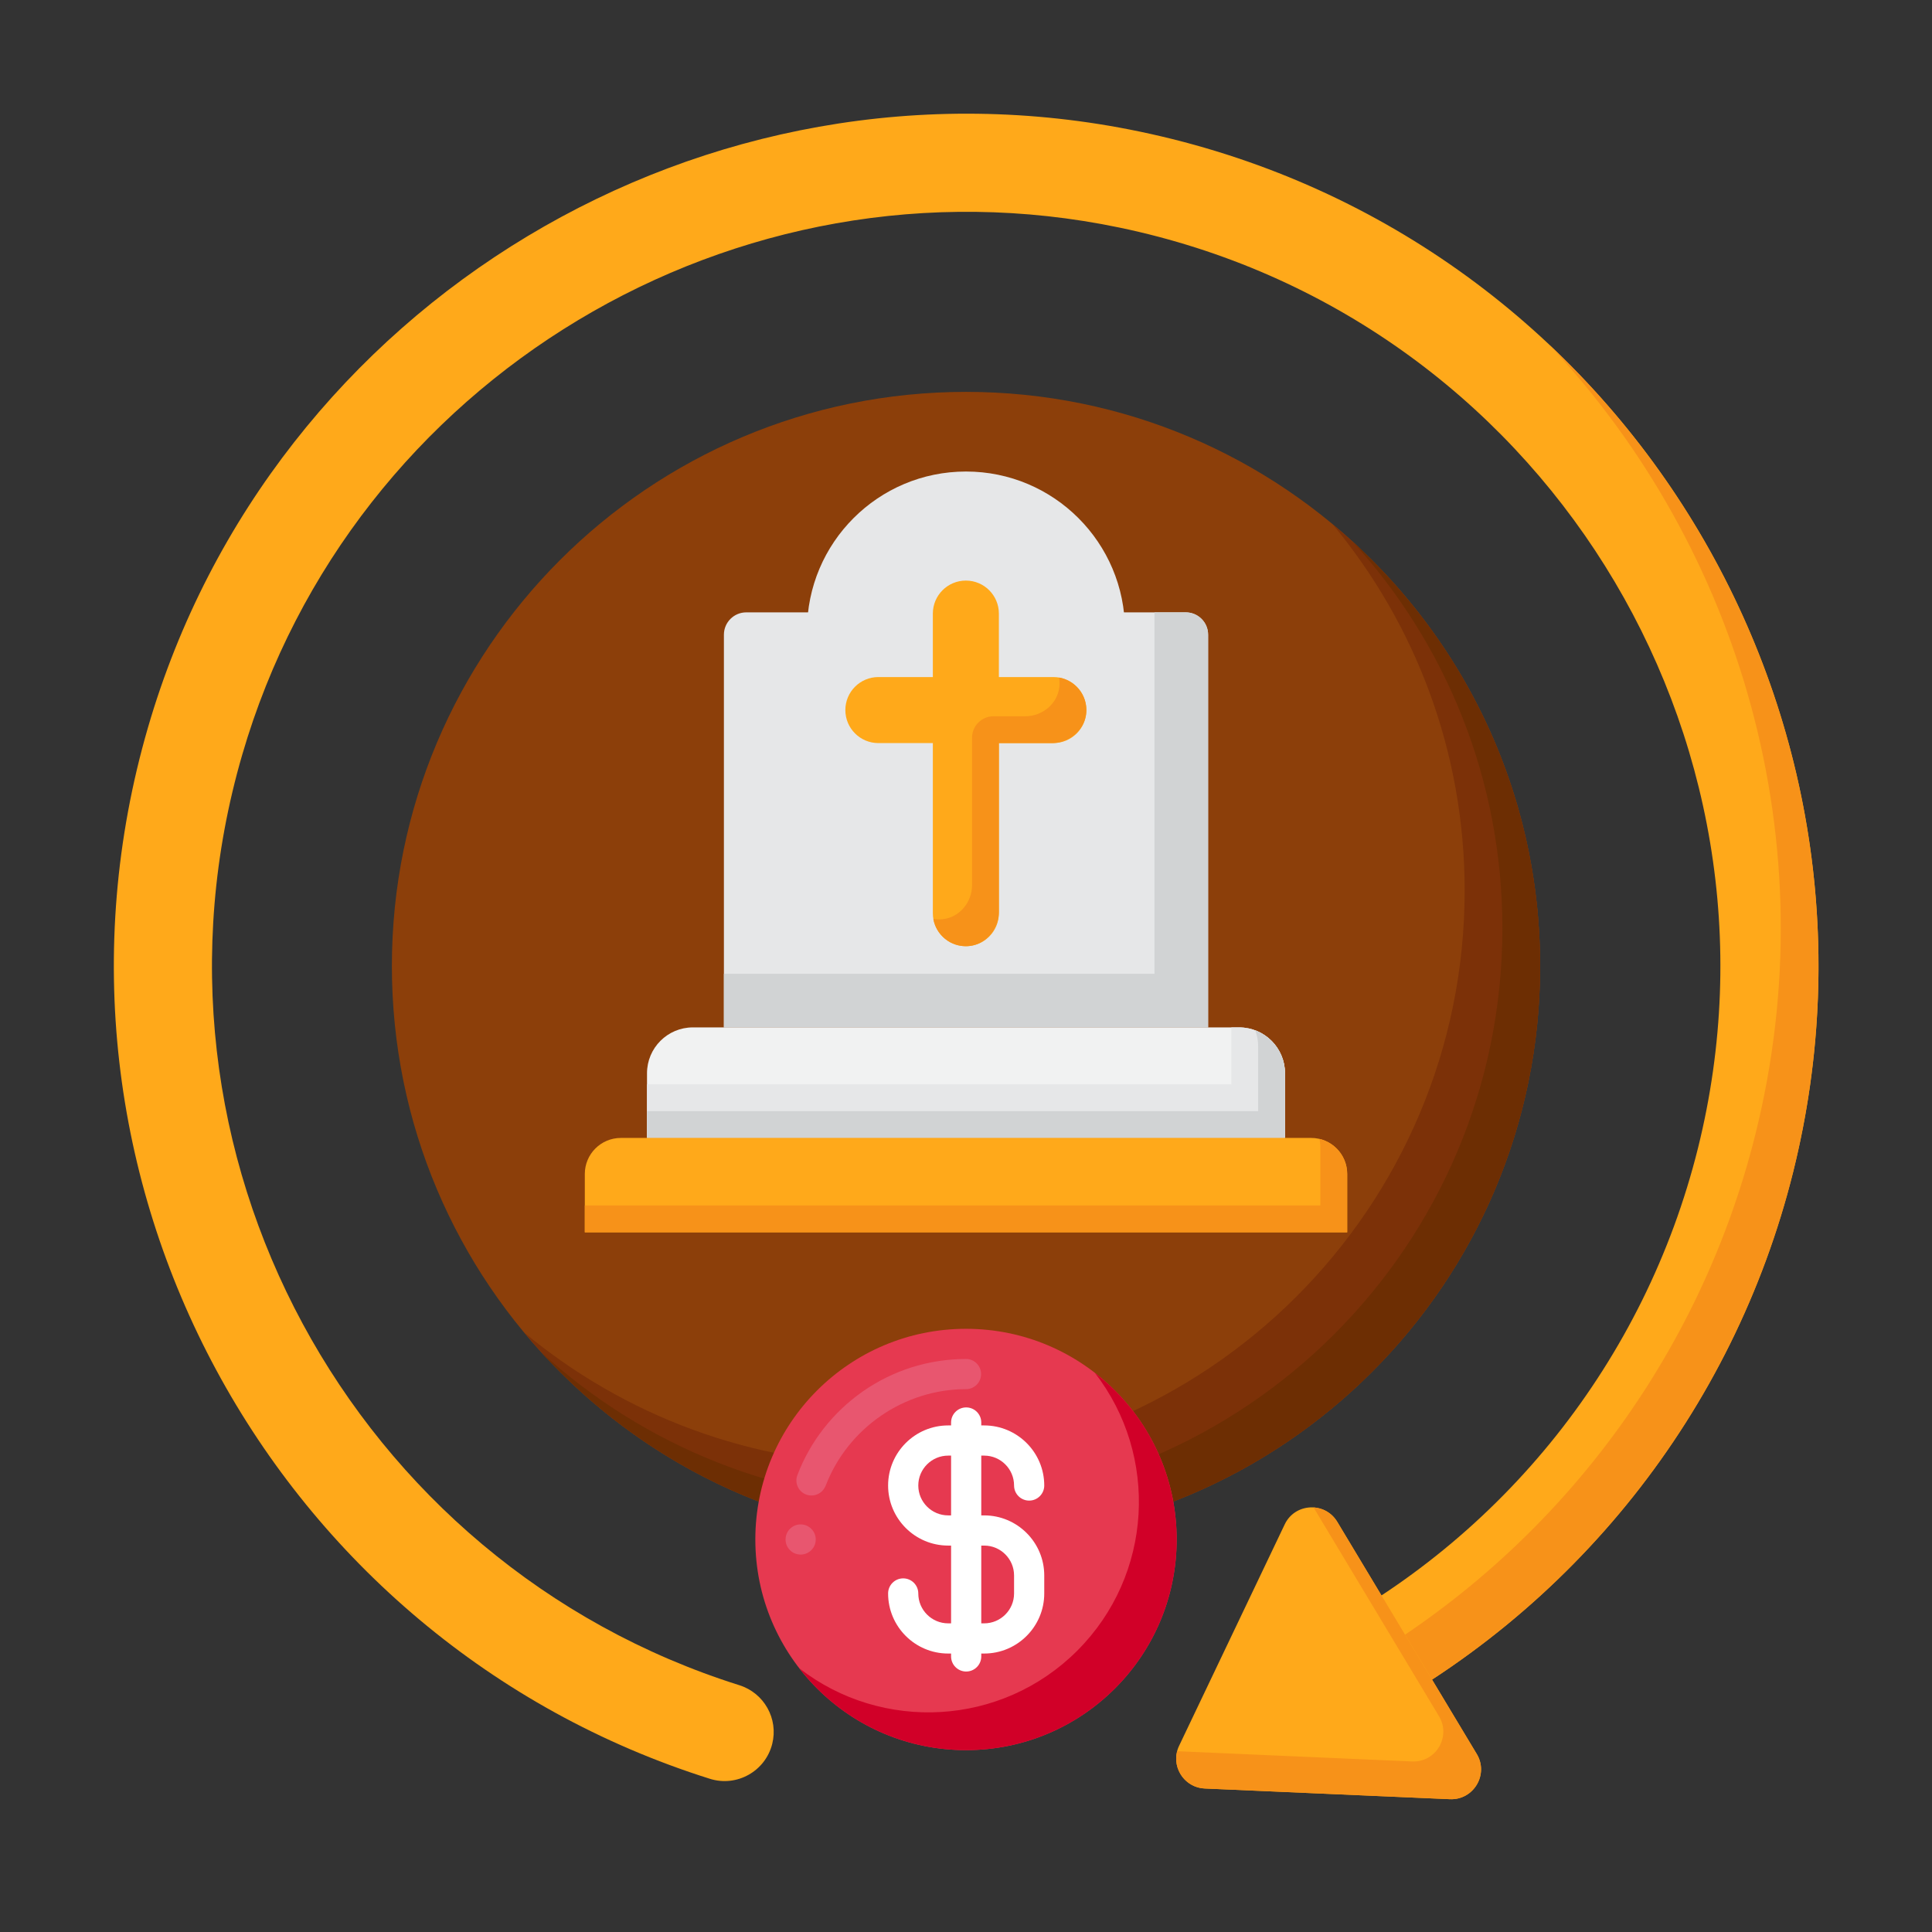 <svg id="Layer_1" height="80" viewBox="0 0 256 256" width="80" xmlns="http://www.w3.org/2000/svg"><rect x="0" y="0" width="256" height="256" fill="#333333" stroke="none"/><g><g><g><g><g><path d="m128 51.926c-42.015 0-76.074 34.06-76.074 76.074s34.06 76.074 76.074 76.074 76.074-34.06 76.074-76.074-34.059-76.074-76.074-76.074z" fill="#8c3f0a"/></g><g><path d="m176.558 69.442c10.937 13.175 17.517 30.097 17.517 48.558 0 42.015-34.06 76.074-76.074 76.074-18.461 0-35.383-6.58-48.558-17.517 13.954 16.809 35.004 27.517 58.558 27.517 42.015 0 76.074-34.06 76.074-76.074-.001-23.554-10.708-44.604-27.517-58.558z" fill="#7c3108"/></g><g><path d="m179.233 71.767c12.324 13.519 19.841 31.498 19.841 51.233 0 42.015-34.06 76.074-76.074 76.074-19.735 0-37.714-7.517-51.233-19.841 13.913 15.262 33.954 24.841 56.233 24.841 42.015 0 76.074-34.06 76.074-76.074 0-22.279-9.579-42.32-24.841-56.233z" fill="#6d2e03"/></g></g></g></g><g><g><g><g><path d="m94.066 235.7c-57.846-18.198-91.768-79.796-74.45-139.332 16.381-56.319 73.959-90.915 131.376-78.938 62.984 13.138 102.025 76.032 86.603 137.887-7.908 31.717-29.157 58.433-58.298 73.297l-5.907-11.581c25.789-13.154 44.593-36.796 51.591-64.862 13.647-54.735-20.9-110.388-76.633-122.013-50.807-10.598-101.757 20.016-116.253 69.851-15.323 52.68 14.689 107.183 65.87 123.289 3.279 1.032 5.192 4.431 4.361 7.766-.906 3.633-4.689 5.759-8.26 4.636z" fill="#ffa91a"/></g></g><g><g><path d="m205.256 45.65c25.377 27.065 36.963 66.068 27.339 104.667-7.732 31.01-28.222 57.233-56.367 72.28l3.07 6.018c29.141-14.864 50.39-41.58 58.298-73.297 10.234-41.05-3.524-82.55-32.34-109.668z" fill="#f79219"/></g></g><g><path d="m195.677 232.412-18.482-30.759c-1.625-2.704-5.605-2.513-6.963.334l-13.997 29.342c-1.221 2.559.567 5.533 3.399 5.657l32.479 1.417c3.151.138 5.189-3.287 3.564-5.991z" fill="#ffa91a"/></g><g><path d="m195.677 232.412-18.482-30.759c-.725-1.207-1.92-1.833-3.142-1.908l16.624 27.667c1.625 2.704-.413 6.129-3.564 5.991l-31.132-1.358c-.62 2.367 1.082 4.829 3.653 4.941l32.479 1.417c3.151.138 5.189-3.287 3.564-5.991z" fill="#f79219"/></g></g></g><g><g><circle cx="128" cy="203.988" fill="#e63950" r="27.915"/></g><g><path d="m106.09 205.99c-1.11 0-2-.9-2-2s.89-2 2-2c1.1 0 2 .9 2 2s-.9 2-2 2zm1.44-7.83c-.25 0-.49-.04-.72-.13-.5-.19-.89-.56-1.11-1.05s-.23-1.03-.04-1.53c1.71-4.47 4.7-8.29 8.64-11.06 4.03-2.82 8.77-4.31 13.7-4.32 1.1 0 2 .9 2 2 0 1.11-.9 2-2 2-8.19 0-15.67 5.15-18.6 12.81-.01 0-.01.01-.01.01-.3.76-1.04 1.27-1.86 1.27z" fill="#e8566f"/></g><g><path d="m147.739 184.249c-.847-.847-1.74-1.621-2.663-2.337 8.491 10.95 7.717 26.761-2.337 36.815s-25.865 10.828-36.815 2.337c.716.923 1.489 1.816 2.337 2.663 10.902 10.901 28.576 10.901 39.478 0s10.902-28.576 0-39.478z" fill="#d10028"/></g></g><g><g><g><g><path d="m164.188 136.135h-72.376c-3.358 0-6.08 2.722-6.08 6.08v8.568h84.536v-8.568c0-3.358-2.722-6.08-6.08-6.08z" fill="#f1f2f2"/></g></g><g><path d="m164.188 136.135h-1.027v7.542h-77.429v7.107h84.536v-8.568c0-3.359-2.722-6.081-6.08-6.081z" fill="#e6e7e8"/></g><g><path d="m166.327 136.522c.25.666.387 1.386.387 2.139v8.568h-80.982v3.553h84.536v-8.568c0-2.604-1.638-4.826-3.941-5.692z" fill="#d1d3d4"/></g><g><g><path d="m178.509 163.286h-101.018v-7.728c0-2.637 2.138-4.775 4.775-4.775h91.469c2.637 0 4.775 2.138 4.775 4.775v7.728z" fill="#ffa91a"/></g></g><g><path d="m174.829 150.909c.083.352.126.718.126 1.095v7.728h-97.464v3.553h101.018v-7.728c0-2.259-1.571-4.153-3.68-4.648z" fill="#f79219"/></g><g><g><path d="m95.921 84.102v52.033h64.159v-52.033c0-1.635-1.326-2.961-2.961-2.961h-58.238c-1.635 0-2.96 1.326-2.96 2.961z" fill="#e6e7e8"/></g></g><g><path d="m157.119 81.141h-4.146v47.887h-57.052v7.107h64.159v-52.033c-.001-1.635-1.326-2.961-2.961-2.961z" fill="#d1d3d4"/></g><g><g><circle cx="128" cy="83.546" fill="#e6e7e8" r="21.067"/></g></g></g><g><path d="m139.575 89.713h-7.218v-8.408c0-2.416-1.959-4.375-4.375-4.375s-4.375 1.959-4.375 4.375v8.408h-7.218c-2.416 0-4.375 1.959-4.375 4.375s1.959 4.375 4.375 4.375h7.218v22.539c0 2.416 1.959 4.375 4.375 4.375s4.375-1.959 4.375-4.375v-22.539h7.218c2.416 0 4.375-1.959 4.375-4.375s-1.959-4.375-4.375-4.375z" fill="#ffa91a"/></g><g><g><path d="m140.331 89.778c.07.403.086.825.037 1.257-.252 2.241-2.262 3.874-4.517 3.874h-4.205c-1.57 0-2.843 1.273-2.843 2.843v19.523c0 2.258-1.637 4.272-3.881 4.521-.43.048-.849.032-1.25-.038.371 2.127 2.278 3.727 4.537 3.613 2.359-.119 4.148-2.2 4.148-4.562v-22.346h7.025c2.362 0 4.443-1.789 4.562-4.148.114-2.259-1.485-4.166-3.613-4.537z" fill="#f79219"/></g></g></g><g><g><g><g><g><path d="m130.408 219.102h-4.769c-4.39 0-7.961-3.571-7.961-7.96 0-1.104.896-2 2-2s2 .896 2 2c0 2.184 1.777 3.96 3.961 3.96h4.769c2.184 0 3.961-1.777 3.961-3.96v-2.384c0-2.184-1.777-3.961-3.961-3.961h-4.769c-4.39 0-7.961-3.571-7.961-7.96 0-4.39 3.571-7.961 7.961-7.961h4.769c4.39 0 7.961 3.571 7.961 7.961 0 1.104-.896 2-2 2s-2-.896-2-2c0-2.184-1.777-3.961-3.961-3.961h-4.769c-2.184 0-3.961 1.777-3.961 3.961s1.777 3.96 3.961 3.96h4.769c4.39 0 7.961 3.571 7.961 7.961v2.384c0 4.389-3.572 7.96-7.961 7.96z" fill="#fff"/></g><g><path d="m128.023 221.486c-1.104 0-2-.896-2-2v-30.996c0-1.104.896-2 2-2s2 .896 2 2v30.996c0 1.104-.895 2-2 2z" fill="#fff"/></g></g></g></g></g></g></svg>